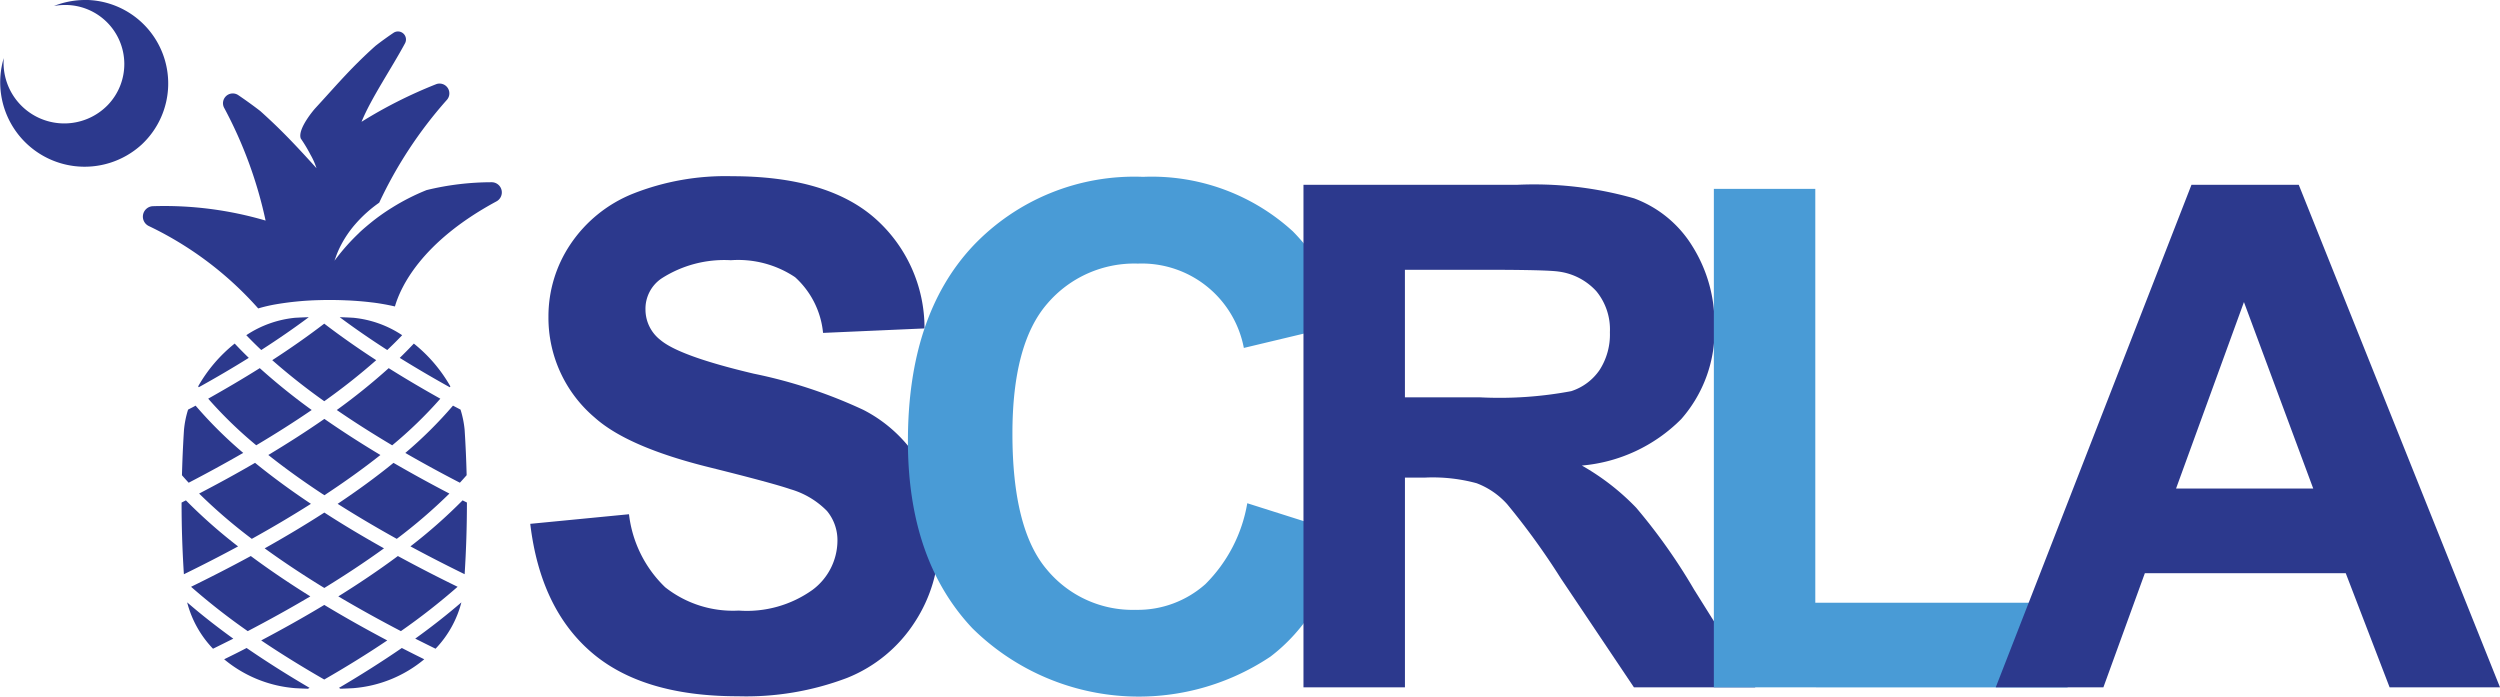 <svg xmlns="http://www.w3.org/2000/svg" width="173.995" height="48.48" viewBox="0 0 173.995 48.48">
  <g id="Group_101" data-name="Group 101" transform="translate(-48.596 -40.187)">
    <g id="Group_59" data-name="Group 59" transform="translate(48.596 40.187)">
      <g id="Group_58" data-name="Group 58" transform="translate(12.636 22.074)">
        <path id="Path_15" data-name="Path 15" d="M109,137.187c-1.378-.773-2.779-1.6-4.151-2.49-1.373.885-2.774,1.717-4.153,2.49,1.334.967,2.734,1.89,4.151,2.757C106.26,139.077,107.662,138.154,109,137.187Zm5.125,2.676c-1.307-.636-2.713-1.354-4.158-2.141-1.33.987-2.729,1.927-4.146,2.809,1.474.872,2.944,1.682,4.356,2.417A45.2,45.2,0,0,0,114.121,139.864Zm-14.605,3.085c1.409-.736,2.881-1.546,4.353-2.418-1.416-.881-2.815-1.822-4.143-2.808-1.446.787-2.85,1.5-4.157,2.141A45.056,45.056,0,0,0,99.516,142.948Zm1.431-12.257c1.229.976,2.545,1.912,3.9,2.8,1.351-.888,2.668-1.825,3.9-2.8-1.318-.79-2.629-1.63-3.9-2.513C103.577,129.063,102.263,129.9,100.947,130.691Zm8.713.545c-1.227,1-2.538,1.949-3.889,2.853,1.364.866,2.752,1.681,4.114,2.437a36.871,36.871,0,0,0,3.664-3.152C112.289,132.717,110.978,132,109.66,131.236ZM95.3,140.946a7.3,7.3,0,0,0,1.8,3.227c.461-.226.93-.461,1.412-.7C97.385,142.66,96.305,141.816,95.3,140.946Zm3.905-10.4a29.542,29.542,0,0,1-3.317-3.291c-.175.1-.347.184-.523.277a6.707,6.707,0,0,0-.285,1.413q-.1,1.575-.141,3.154c.151.174.308.349.468.521C96.633,131.982,97.912,131.288,99.2,130.545Zm14.372-4.571c.015-.019.029-.039.044-.059a10.363,10.363,0,0,0-2.543-2.98c-.316.334-.642.667-.981.995C111.253,124.649,112.422,125.332,113.575,125.973ZM99.8,136.526c1.363-.755,2.75-1.571,4.115-2.437-1.352-.9-2.663-1.857-3.889-2.853-1.32.769-2.63,1.482-3.892,2.138A36.835,36.835,0,0,0,99.8,136.526Zm10.682-5.98c1.29.744,2.568,1.438,3.8,2.073.16-.173.316-.347.471-.523q-.039-1.575-.14-3.152a6.83,6.83,0,0,0-.286-1.413c-.178-.094-.349-.181-.525-.277A29.291,29.291,0,0,1,110.485,130.546Zm-4.622,16.35c.039.02.077.04.113.061.3-.01.6-.023.9-.04a8.778,8.778,0,0,0,4.929-2.01c-.509-.251-1.026-.51-1.56-.785C108.817,145.1,107.339,146.032,105.863,146.9Zm-6.27-22.967q-.509-.492-.981-.995a10.347,10.347,0,0,0-2.543,2.98c.017.02.029.04.044.059C97.267,125.332,98.436,124.649,99.593,123.928Zm-4.378,9.919c-.1.052-.2.1-.3.154q0,2.492.161,4.987c1.189-.582,2.461-1.228,3.771-1.937A36.374,36.374,0,0,1,95.215,133.848Zm2.663,11.059a8.793,8.793,0,0,0,4.932,2.01c.3.018.6.03.9.04l.113-.061c-1.474-.863-2.953-1.792-4.382-2.774C98.908,144.4,98.389,144.655,97.878,144.906Zm-1.111-18.138a29.25,29.25,0,0,0,3.345,3.244c1.3-.772,2.6-1.593,3.86-2.455a43.15,43.15,0,0,1-3.614-2.913C99.162,125.394,97.956,126.1,96.767,126.769Zm3.691-3.384c1.135-.729,2.248-1.494,3.311-2.287-.32.01-.639.023-.959.042a7.437,7.437,0,0,0-3.391,1.212Q99.916,122.873,100.458,123.384Zm4.387,17.741c-1.478.891-2.962,1.716-4.387,2.469,1.432.965,2.915,1.875,4.387,2.721,1.471-.846,2.953-1.756,4.385-2.721C107.8,142.841,106.322,142.016,104.845,141.125Zm5.422-18.775a7.43,7.43,0,0,0-3.388-1.211c-.32-.019-.639-.032-.959-.042,1.063.792,2.176,1.557,3.31,2.286Q109.77,122.872,110.267,122.35Zm2.323,21.823a7.311,7.311,0,0,0,1.8-3.227c-1.011.87-2.086,1.714-3.213,2.523C111.658,143.712,112.13,143.948,112.59,144.173Zm1.881-10.325a35.874,35.874,0,0,1-3.627,3.2c1.311.708,2.583,1.355,3.772,1.937q.159-2.493.159-4.987C114.675,133.948,114.573,133.9,114.472,133.848Zm-9.628-6.9a43.754,43.754,0,0,0,3.619-2.859c-1.243-.807-2.461-1.656-3.617-2.542-1.156.886-2.374,1.736-3.619,2.542A44.136,44.136,0,0,0,104.843,126.947Zm8.08-.179c-1.191-.666-2.4-1.375-3.592-2.124a43.28,43.28,0,0,1-3.614,2.913c1.254.862,2.557,1.684,3.857,2.457A29.445,29.445,0,0,0,112.923,126.769Z" transform="translate(-94.911 -121.097)" fill="#2c398d"/>
      </g>
      <path id="Path_16" data-name="Path 16" d="M109.366,58.675a19.161,19.161,0,0,0-4.548.547,15.212,15.212,0,0,0-2.4,1.22,14.01,14.01,0,0,0-1.526,1.087c-.217.178-.429.357-.636.544-.056.052-.108.1-.161.156a14.606,14.606,0,0,0-1.55,1.729c-.043.059-.091.115-.136.176.023-.076.056-.147.08-.22a6.242,6.242,0,0,1,.378-.875,7.642,7.642,0,0,1,.943-1.392.308.308,0,0,1,.026-.029,9.12,9.12,0,0,1,1.685-1.52,29.63,29.63,0,0,1,4.695-7.138.682.682,0,0,0-.715-1.115,32.179,32.179,0,0,0-5.21,2.624c.666-1.637,2.071-3.689,3.018-5.449a.558.558,0,0,0-.779-.753c-.391.264-.823.571-1.273.921-.4.359-.788.723-1.168,1.1-.588.578-1.147,1.182-1.71,1.8-.437.483-.878.972-1.338,1.472,0,0-1.226,1.4-.979,2.072a10.166,10.166,0,0,1,.676,1.126,4.843,4.843,0,0,1,.418.94l-.387-.427c-.688-.755-1.374-1.492-2.089-2.2-.464-.461-.943-.906-1.43-1.346-.552-.427-1.079-.8-1.556-1.124a.681.681,0,0,0-.952.919,29.77,29.77,0,0,1,2.872,7.824,24.948,24.948,0,0,0-7.873-1,.727.727,0,0,0-.234,1.39A24.007,24.007,0,0,1,93.1,67.458a10.69,10.69,0,0,1,1.179-.278,20.821,20.821,0,0,1,3.089-.3c.641-.018,1.287-.011,1.923.019h.035c.593.029,1.171.076,1.721.146.017,0,.035,0,.054.005a15.284,15.284,0,0,1,1.514.271c.386-1.335,1.818-4.474,7.042-7.3A.709.709,0,0,0,109.366,58.675Z" transform="translate(-75.129 -45.992)" fill="#2c398d"/>
      <path id="Path_17" data-name="Path 17" d="M54.506,40.187a5.9,5.9,0,0,0-2.152.415,4.747,4.747,0,0,1,.8-.069A4.112,4.112,0,0,1,56.095,47.5a4.224,4.224,0,0,1-7.238-3.271,5.877,5.877,0,0,0,9.6,6.018,5.815,5.815,0,0,0-3.952-10.065Z" transform="translate(-48.596 -40.187)" fill="#2c398d"/>
    </g>
    <path id="Path_18" data-name="Path 18" d="M183.867,109.335l6.872-.668a8.379,8.379,0,0,0,2.518,5.082,7.609,7.609,0,0,0,5.118,1.623,7.863,7.863,0,0,0,5.14-1.444,4.294,4.294,0,0,0,1.731-3.376,3.184,3.184,0,0,0-.727-2.111,5.824,5.824,0,0,0-2.542-1.515q-1.242-.429-5.655-1.527-5.679-1.407-7.968-3.46a9.1,9.1,0,0,1-3.221-7.037,8.987,8.987,0,0,1,1.514-5,9.49,9.49,0,0,1,4.367-3.544,17.5,17.5,0,0,1,6.884-1.217q6.585,0,9.913,2.888a10.185,10.185,0,0,1,3.495,7.706l-7.061.311A6,6,0,0,0,202.3,92.17a7.12,7.12,0,0,0-4.473-1.182,8.066,8.066,0,0,0-4.819,1.266,2.543,2.543,0,0,0-1.122,2.169,2.684,2.684,0,0,0,1.05,2.124q1.335,1.121,6.49,2.338a34.2,34.2,0,0,1,7.623,2.518,9.832,9.832,0,0,1,3.865,3.554,10.4,10.4,0,0,1,1.395,5.571,10.294,10.294,0,0,1-1.67,5.631,10.015,10.015,0,0,1-4.724,3.9,19.815,19.815,0,0,1-7.61,1.276q-6.635,0-10.188-3.065T183.867,109.335Z" transform="translate(-98.366 -32.69)" fill="#2c398d"/>
    <path id="Path_19" data-name="Path 19" d="M303.819,108.021l6.847,2.171q-1.575,5.728-5.238,8.507a16.481,16.481,0,0,1-20.745-1.98Q280.2,111.957,280.2,103.7q0-8.731,4.508-13.563a15.465,15.465,0,0,1,11.858-4.832A14.55,14.55,0,0,1,306.992,89.1a13.828,13.828,0,0,1,3.579,6.442l-6.991,1.67a7.226,7.226,0,0,0-7.373-5.869,7.962,7.962,0,0,0-6.311,2.792q-2.422,2.791-2.422,9.042,0,6.634,2.386,9.448a7.747,7.747,0,0,0,6.2,2.815,7.078,7.078,0,0,0,4.844-1.789A10.394,10.394,0,0,0,303.819,108.021Z" transform="translate(-168.415 -32.81)" fill="#499bd6"/>
    <path id="Path_20" data-name="Path 20" d="M381.115,122.307V87.33h14.863a25.443,25.443,0,0,1,8.147.943,8.033,8.033,0,0,1,4.07,3.351,10.088,10.088,0,0,1,1.526,5.512,9.325,9.325,0,0,1-2.315,6.5,11.1,11.1,0,0,1-6.916,3.233,16.588,16.588,0,0,1,3.782,2.936,40.007,40.007,0,0,1,4.018,5.679l4.271,6.823h-8.445l-5.105-7.61a49.681,49.681,0,0,0-3.722-5.142,5.437,5.437,0,0,0-2.125-1.456,11.644,11.644,0,0,0-3.555-.393h-1.432v14.6Zm7.061-20.185H393.4a26.993,26.993,0,0,0,6.348-.43,3.8,3.8,0,0,0,1.98-1.48,4.564,4.564,0,0,0,.714-2.625,4.189,4.189,0,0,0-.943-2.85,4.309,4.309,0,0,0-2.659-1.373q-.86-.119-5.153-.12h-5.512Z" transform="translate(-241.8 -34.281)" fill="#2c398d"/>
    <path id="Path_21" data-name="Path 21" d="M485.8,123.069V88.377h7.06v28.8H510.42v5.893Z" transform="translate(-317.923 -35.043)" fill="#499bd6"/>
    <path id="Path_22" data-name="Path 22" d="M592.807,122.307h-7.683l-3.054-7.945H568.088l-2.886,7.945h-7.493L571.333,87.33H578.8Zm-13-13.838L574.985,95.49l-4.725,12.979Z" transform="translate(-370.215 -34.281)" fill="#2c398d"/>
  </g>
</svg>

